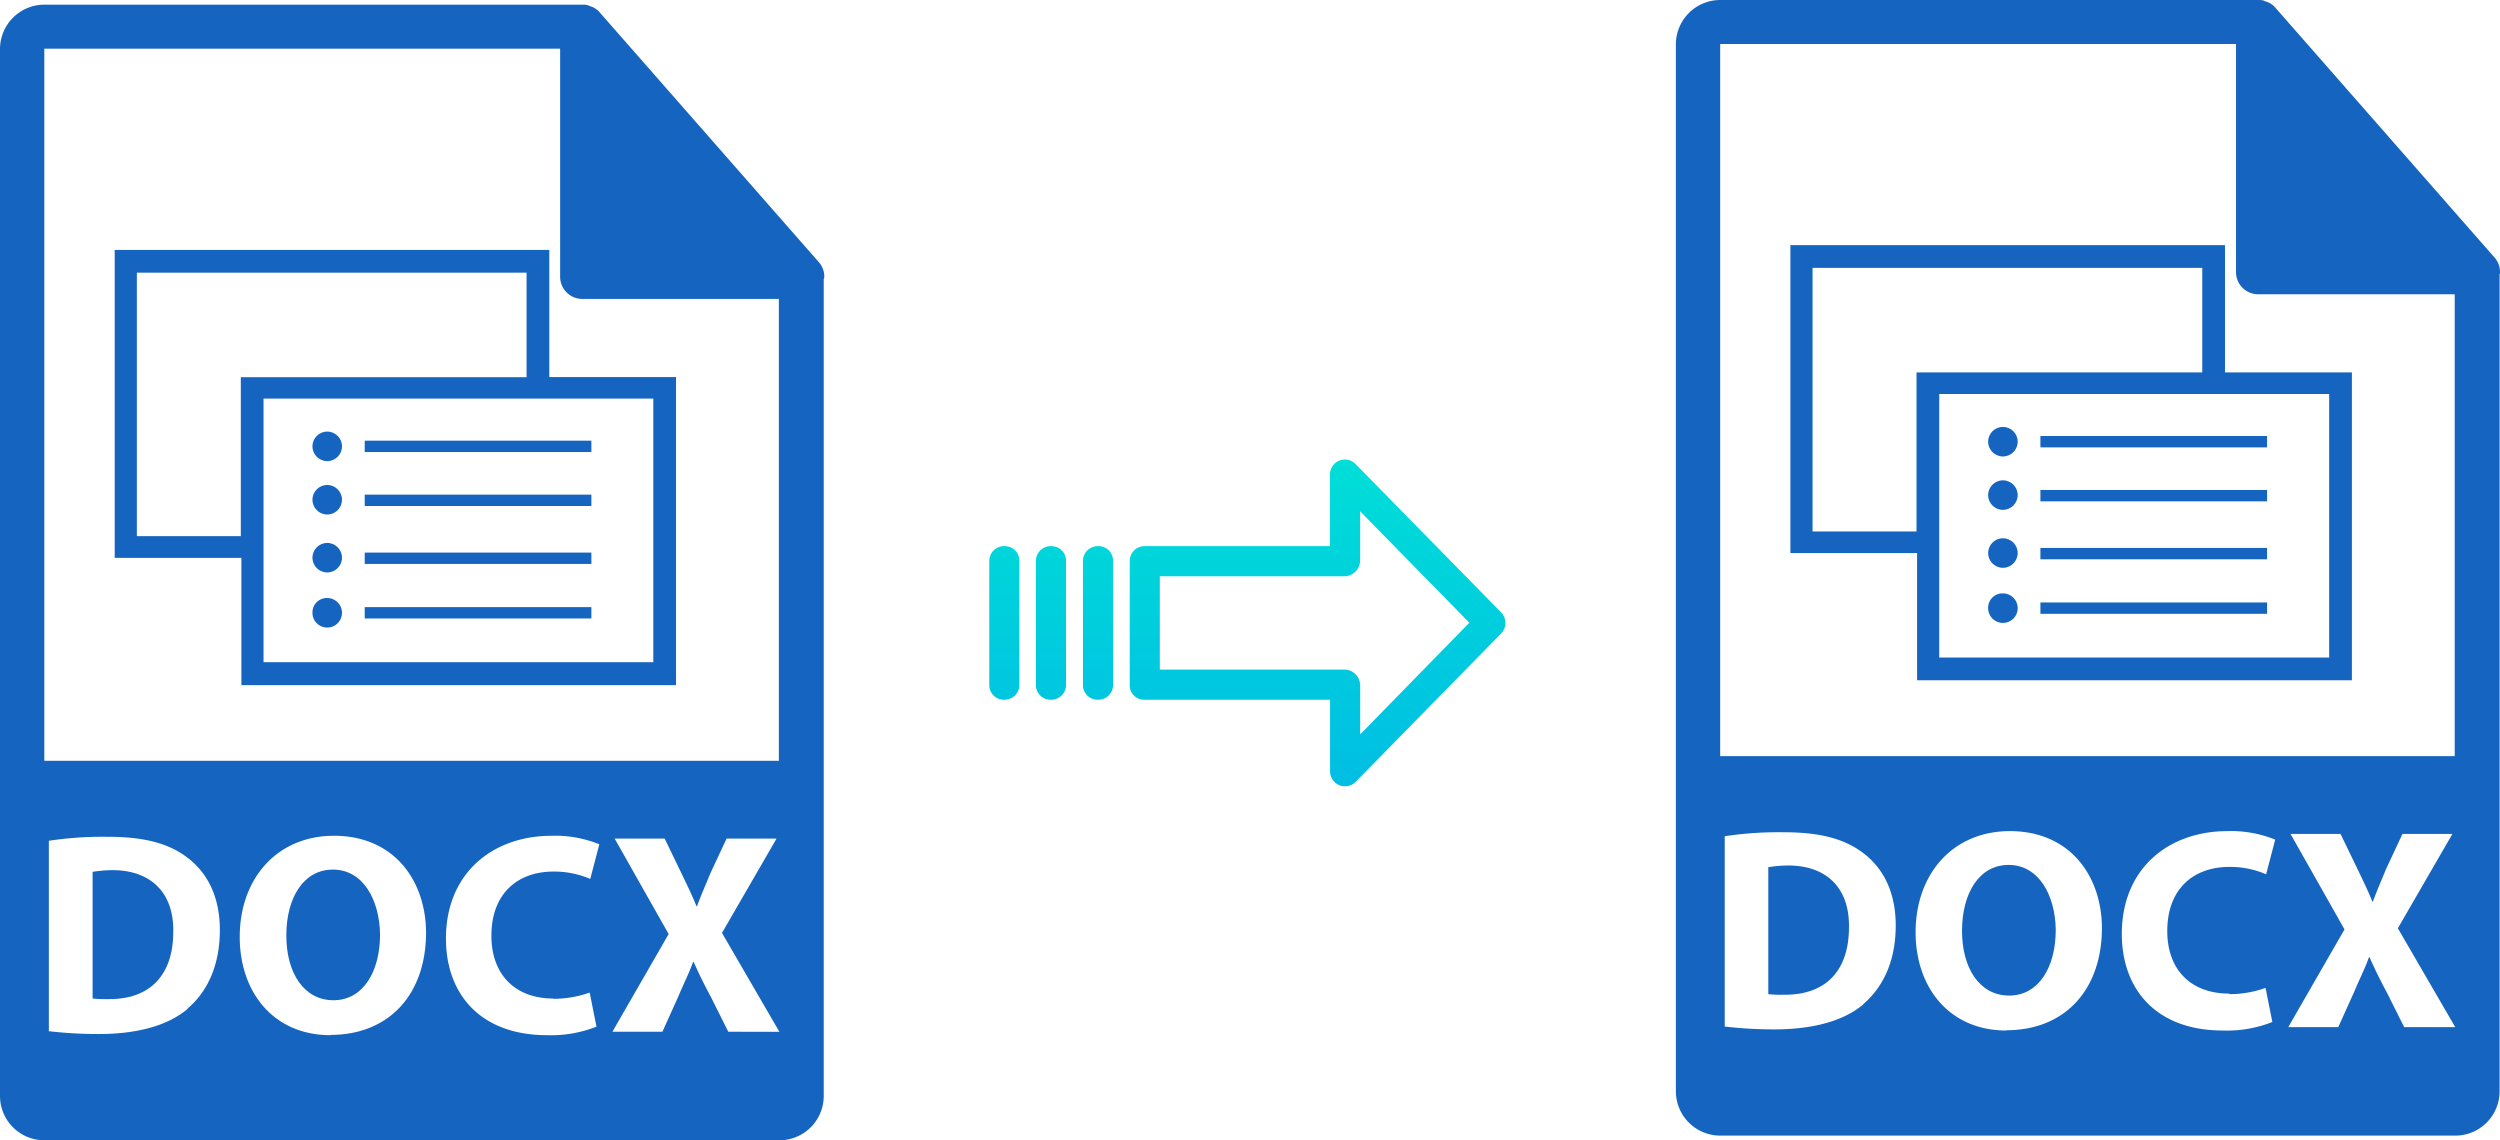 <svg xmlns="http://www.w3.org/2000/svg" xmlns:xlink="http://www.w3.org/1999/xlink" viewBox="0 0 440.07 200.72"><defs><style>.cls-1{fill:#1565c0;}.cls-2{fill:url(#linear-gradient);}.cls-3{fill:url(#linear-gradient-2);}.cls-4{fill:url(#linear-gradient-3);}.cls-5{fill:url(#linear-gradient-4);}</style><linearGradient id="linear-gradient" x1="231.92" y1="136.11" x2="231.92" y2="16.91" gradientTransform="matrix(1, 0, 0, -1, 0, 186.93)" gradientUnits="userSpaceOnUse"><stop offset="0" stop-color="#00efd1"/><stop offset="1" stop-color="#00acea"/></linearGradient><linearGradient id="linear-gradient-2" x1="193.27" y1="136.11" x2="193.27" y2="16.91" xlink:href="#linear-gradient"/><linearGradient id="linear-gradient-3" x1="185.02" y1="136.11" x2="185.02" y2="16.91" xlink:href="#linear-gradient"/><linearGradient id="linear-gradient-4" x1="176.78" y1="136.11" x2="176.78" y2="16.91" xlink:href="#linear-gradient"/></defs><title>docx to docx</title><g id="Layer_2" data-name="Layer 2"><g id="Layer_2-2" data-name="Layer 2"><g id="Layer_5_Image" data-name="Layer 5 Image"><path class="cls-1" d="M145.1,48.72a3.82,3.82,0,0,0-.9-2.5l-38.6-44h0a2.83,2.83,0,0,0-.8-.7c-.1-.1-.2-.1-.3-.2-.26-.11-.53-.21-.8-.3-.1,0-.1-.1-.2-.1a3,3,0,0,0-.9-.1H7.8A7.82,7.82,0,0,0,0,8.62v184.3a7.8,7.8,0,0,0,7.8,7.8H137.2a7.8,7.8,0,0,0,7.8-7.8V49.07A.6.6,0,0,0,145.1,48.72ZM33,177.62c-3.6,3-9,4.4-15.7,4.4a76.63,76.63,0,0,1-8.7-.5V148a63.49,63.49,0,0,1,10.4-.7c6.5,0,10.7,1.2,13.9,3.6,3.5,2.6,5.8,6.8,5.8,12.8,0,6.55-2.4,11.05-5.7,13.85Zm25.2,4.6c-10.1,0-16-7.6-16-17.3,0-10.2,6.5-17.8,16.6-17.8,10.5,0,16.2,7.8,16.2,17.2-.1,11.05-6.8,17.85-16.8,17.85Zm39.2-6.4a19.14,19.14,0,0,0,6.4-1.1l1.2,6a21.76,21.76,0,0,1-8.7,1.5c-11.8,0-17.8-7.3-17.8-17,0-11.6,8.3-18.1,18.6-18.1a20.64,20.64,0,0,1,8.4,1.5l-1.6,6.1a16,16,0,0,0-6.5-1.3c-6.1,0-10.9,3.7-10.9,11.3,0,6.75,4.1,11.05,10.9,11.05Zm30.8,5.8-3.1-6.2c-1.3-2.4-2.1-4.1-3-6.1H122c-.7,2-1.6,3.7-2.6,6.1l-2.8,6.2h-8.8l9.9-17.2-9.5-16.8H117l3,6.2c1,2.1,1.8,3.7,2.6,5.7h.1c.8-2.2,1.5-3.7,2.3-5.7l2.9-6.2h8.79l-9.6,16.6,10.1,17.4ZM7.8,133.92V8.57H98.6V48.72a3.9,3.9,0,0,0,3.9,3.9h34.6v81.3Z"/><path class="cls-1" d="M19.8,153.17a22.86,22.86,0,0,0-3.5.3v22.3a22.16,22.16,0,0,0,2.7.1c7,.1,11.5-3.8,11.5-11.9C30.6,157,26.4,153.17,19.8,153.17Z"/><path class="cls-1" d="M58.6,153.07c-5.2,0-8.2,5-8.2,11.6s3.1,11.4,8.3,11.4,8.2-5,8.2-11.6C66.8,158.37,63.9,153.07,58.6,153.07Z"/><path class="cls-1" d="M96.69,66.27V44H20.19v54.2h22.3v22.4H119V66.37H96.69Zm-54.2,28.1H24.09V48h68.6v18.4H42.39v28Zm72.6,22.2H46.39V70.17H115v46.4Z"/><circle class="cls-1" cx="57.6" cy="78.57" r="2.6"/><rect class="cls-1" x="64.2" y="77.57" width="39.9" height="2"/><circle class="cls-1" cx="57.6" cy="87.97" r="2.6"/><rect class="cls-1" x="64.2" y="87.07" width="39.9" height="2"/><circle class="cls-1" cx="57.6" cy="98.17" r="2.6"/><rect class="cls-1" x="64.2" y="97.27" width="39.9" height="2"/><path class="cls-1" d="M57.6,105.27a2.6,2.6,0,1,1-2.6,2.6,2.53,2.53,0,0,1,2.44-2.6Z"/><rect class="cls-1" x="64.2" y="106.87" width="39.9" height="2"/></g></g><g id="Layer_14" data-name="Layer 14"><g id="Layer_5_Image-2" data-name="Layer 5 Image"><path class="cls-1" d="M440.07,47.9a3.82,3.82,0,0,0-.9-2.5l-38.6-44h0a2.83,2.83,0,0,0-.8-.7c-.1-.1-.2-.1-.3-.2-.26-.11-.52-.21-.8-.3-.1,0-.1-.1-.2-.1a3,3,0,0,0-.9-.1h-94.8A7.82,7.82,0,0,0,295,7.8V192.1a7.81,7.81,0,0,0,7.8,7.8h129.4a7.8,7.8,0,0,0,7.8-7.8V48.25A.53.53,0,0,0,440.07,47.9ZM328,176.8c-3.6,3-9,4.4-15.7,4.4a74.51,74.51,0,0,1-8.7-.5V147.2a63.49,63.49,0,0,1,10.4-.7c6.5,0,10.7,1.2,13.9,3.6,3.5,2.6,5.8,6.8,5.8,12.8,0,6.55-2.4,11-5.7,13.85Zm25.2,4.6c-10.1,0-16-7.6-16-17.3,0-10.2,6.5-17.8,16.6-17.8,10.5,0,16.2,7.8,16.2,17.2-.1,11.05-6.8,17.85-16.8,17.85Zm39.2-6.4a19.1,19.1,0,0,0,6.4-1.1l1.2,6a21.73,21.73,0,0,1-8.7,1.5c-11.8,0-17.8-7.3-17.8-17,0-11.6,8.3-18.1,18.6-18.1a20.61,20.61,0,0,1,8.4,1.5l-1.6,6.1a15.93,15.93,0,0,0-6.5-1.3c-6.1,0-10.9,3.7-10.9,11.3,0,6.75,4.1,11,10.9,11Zm30.8,5.8-3.1-6.2c-1.3-2.4-2.1-4.1-3-6.1H417c-.7,2-1.6,3.7-2.6,6.1l-2.8,6.2h-8.8l9.9-17.2-9.5-16.8H412l3,6.2c1,2.1,1.8,3.7,2.6,5.7h.1c.8-2.2,1.5-3.7,2.3-5.7l2.9-6.2h8.79l-9.6,16.6,10.1,17.4Zm-120.4-47.7V7.75h90.8V47.9a3.9,3.9,0,0,0,3.9,3.9h34.6v81.3Z"/><path class="cls-1" d="M314.77,152.35a22.86,22.86,0,0,0-3.5.3V175a20.31,20.31,0,0,0,2.7.1c7,.1,11.5-3.8,11.5-11.9C325.57,156.15,321.37,152.35,314.77,152.35Z"/><path class="cls-1" d="M353.57,152.25c-5.2,0-8.2,5-8.2,11.6s3.1,11.4,8.3,11.4,8.2-5,8.2-11.6C361.77,157.55,358.87,152.25,353.57,152.25Z"/><path class="cls-1" d="M391.66,65.45V43.15h-76.5v54.2h22.3v22.4H414V65.55h-22.3Zm-54.2,28.1h-18.4V47.15h68.6v18.4h-50.3v28Zm72.6,22.2h-68.7V69.35H410v46.4Z"/><circle class="cls-1" cx="352.57" cy="77.75" r="2.6"/><rect class="cls-1" x="359.17" y="76.75" width="39.9" height="2"/><circle class="cls-1" cx="352.57" cy="87.15" r="2.6"/><rect class="cls-1" x="359.17" y="86.25" width="39.9" height="2"/><circle class="cls-1" cx="352.57" cy="97.35" r="2.6"/><rect class="cls-1" x="359.17" y="96.45" width="39.9" height="2"/><path class="cls-1" d="M352.57,104.45a2.6,2.6,0,1,1-2.6,2.6,2.53,2.53,0,0,1,2.44-2.6Z"/><rect class="cls-1" x="359.17" y="106.05" width="39.9" height="2"/></g></g><g id="Layer_3" data-name="Layer 3"><path class="cls-2" d="M238.62,81.69a2.62,2.62,0,0,0-4.5,1.85v12.6h-32.6a2.6,2.6,0,0,0-2.65,2.54v22a2.46,2.46,0,0,0,.77,1.79,2.57,2.57,0,0,0,1.88.7h32.61v12.59a2.65,2.65,0,0,0,1.63,2.46,2.57,2.57,0,0,0,1,.19,2.6,2.6,0,0,0,1.88-.79l25.6-26.11a2.65,2.65,0,0,0,0-3.71Zm.81,47.58v-8.62a2.8,2.8,0,0,0-2.7-2.78H204.16V101.44h32.56a2.81,2.81,0,0,0,2.7-2.78V90l19.23,19.62Z"/><path class="cls-3" d="M193.28,96.14h0a2.6,2.6,0,0,0-2.65,2.54v21.93a2.57,2.57,0,0,0,2.58,2.56h.07a2.6,2.6,0,0,0,2.65-2.54V98.69a2.55,2.55,0,0,0-2.58-2.55Z"/><path class="cls-4" d="M185,96.14h0a2.6,2.6,0,0,0-2.65,2.54v21.93a2.56,2.56,0,0,0,2.58,2.56H185a2.6,2.6,0,0,0,2.65-2.54V98.69a2.56,2.56,0,0,0-2.58-2.55Z"/><path class="cls-5" d="M176.79,96.14h0a2.6,2.6,0,0,0-2.65,2.54v21.93a2.57,2.57,0,0,0,2.58,2.56h.07a2.6,2.6,0,0,0,2.65-2.54V98.69a2.55,2.55,0,0,0-2.58-2.55Z"/></g></g></svg>
